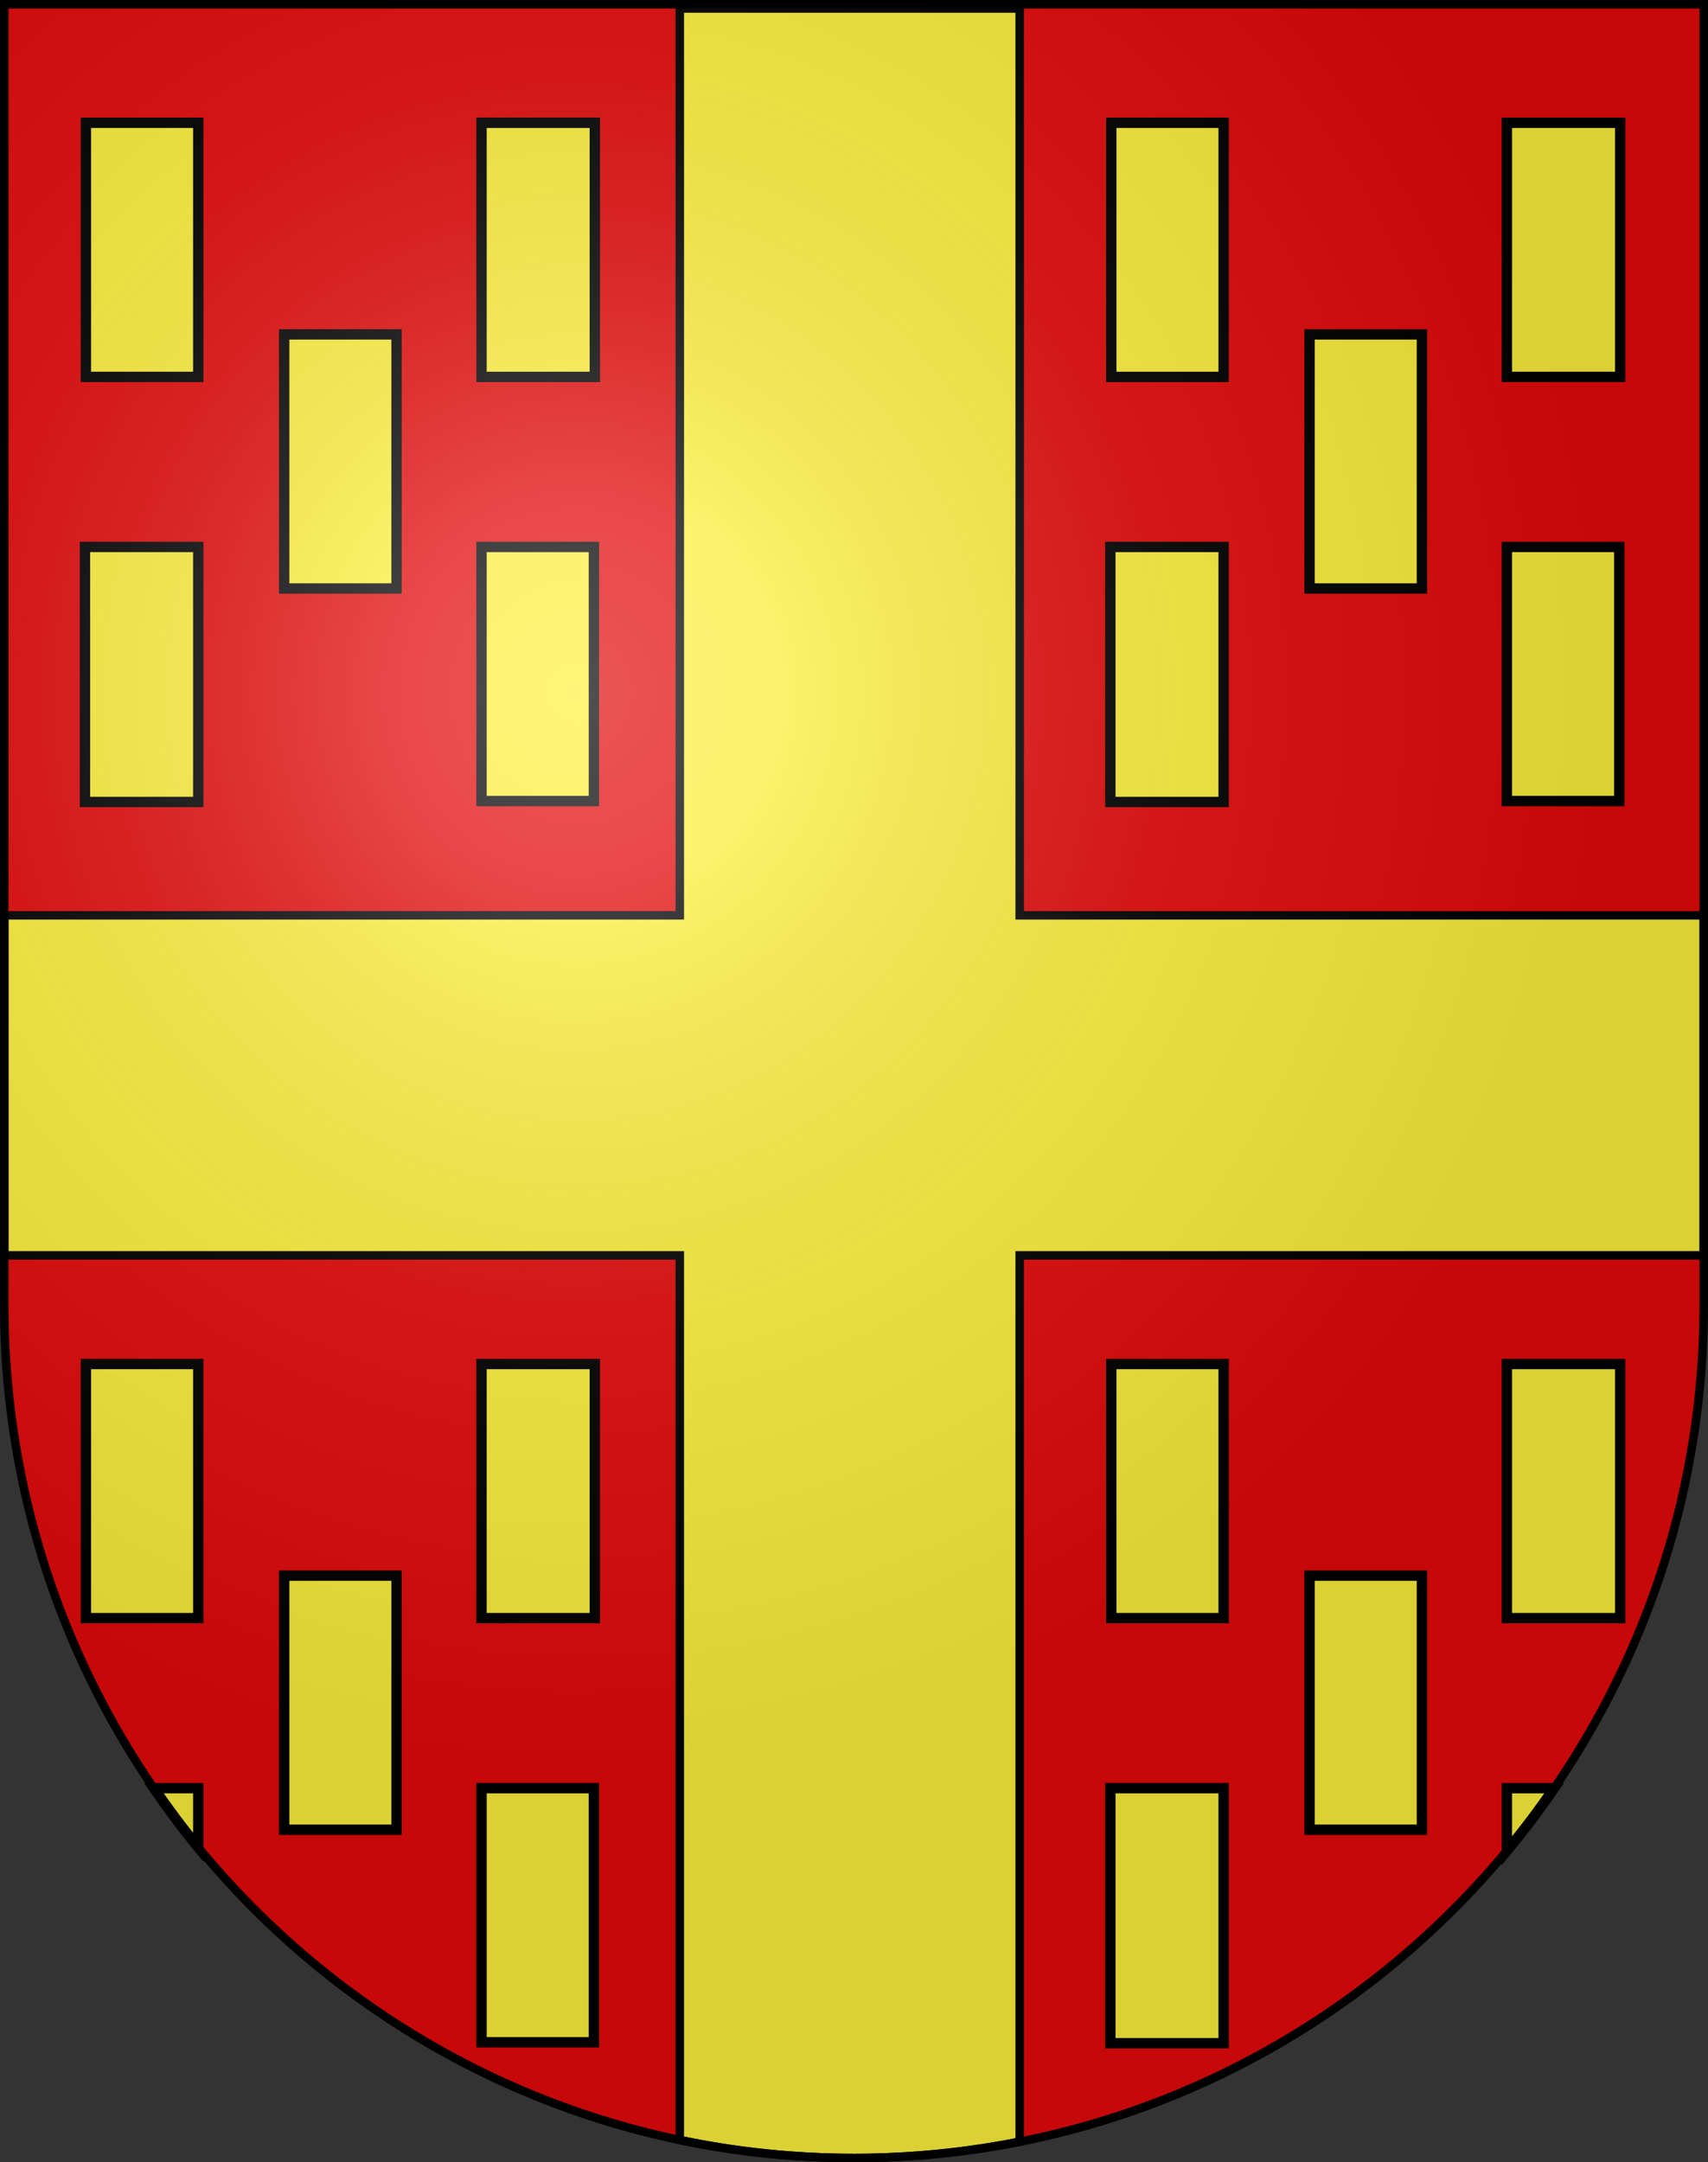 <?xml version="1.0" encoding="UTF-8" standalone="no"?>
<svg
   xmlns:dc="http://purl.org/dc/elements/1.1/"
   xmlns:cc="http://creativecommons.org/ns#"
   xmlns:rdf="http://www.w3.org/1999/02/22-rdf-syntax-ns#"
   xmlns:svg="http://www.w3.org/2000/svg"
   xmlns="http://www.w3.org/2000/svg"
   xmlns:xlink="http://www.w3.org/1999/xlink"
   xmlns:sodipodi="http://sodipodi.sourceforge.net/DTD/sodipodi-0.dtd"
   xmlns:inkscape="http://www.inkscape.org/namespaces/inkscape"
   height="763"
   width="603"
   version="1.0"
   id="svg20"
   sodipodi:version="0.32"
   inkscape:version="0.46"
   sodipodi:docname="Rocourt-coat of arms.svg"
   sodipodi:docbase="C:\Users\Camilo\Documents\Escudos de Suiza"
   inkscape:output_extension="org.inkscape.output.svg.inkscape">
  <rect width="100%" height="100%" fill="#333333" stroke="none"/>
  <defs
     id="defs29">
    <inkscape:perspective
       sodipodi:type="inkscape:persp3d"
       inkscape:vp_x="0 : 381.5 : 1"
       inkscape:vp_y="0 : 1000 : 0"
       inkscape:vp_z="603 : 381.5 : 1"
       inkscape:persp3d-origin="301.5 : 254.33333 : 1"
       id="perspective5149" />
    <linearGradient
       id="linearGradient2893">
      <stop
         style="stop-color:#ffffff;stop-opacity:0.314;"
         offset="0"
         id="stop2895" />
      <stop
         id="stop2897"
         offset="0.19"
         style="stop-color:#ffffff;stop-opacity:0.251;" />
      <stop
         style="stop-color:#6b6b6b;stop-opacity:0.125;"
         offset="0.6"
         id="stop2901" />
      <stop
         style="stop-color:#000000;stop-opacity:0.125;"
         offset="1"
         id="stop2899" />
    </linearGradient>
    <radialGradient
       inkscape:collect="always"
       xlink:href="#linearGradient2893"
       id="radialGradient3236"
       gradientUnits="userSpaceOnUse"
       gradientTransform="matrix(1.215,1.531577e-24,1.464684e-23,1.267,-839.192,-490.489)"
       cx="858.042"
       cy="579.933"
       fx="858.042"
       fy="579.933"
       r="300" />
    <inkscape:perspective
       id="perspective5197"
       inkscape:persp3d-origin="372.04724 : 350.78739 : 1"
       inkscape:vp_z="744.09448 : 526.18109 : 1"
       inkscape:vp_y="0 : 1000 : 0"
       inkscape:vp_x="0 : 526.18109 : 1"
       sodipodi:type="inkscape:persp3d" />
    <inkscape:perspective
       id="perspective3459"
       inkscape:persp3d-origin="372.04724 : 350.78739 : 1"
       inkscape:vp_z="744.09448 : 526.18109 : 1"
       inkscape:vp_y="0 : 1000 : 0"
       inkscape:vp_x="0 : 526.18109 : 1"
       sodipodi:type="inkscape:persp3d" />
    <inkscape:perspective
       id="perspective17"
       inkscape:persp3d-origin="297.63751 : 254.63 : 1"
       inkscape:vp_z="595.27502 : 381.94501 : 1"
       inkscape:vp_y="0 : 1000 : 0"
       inkscape:vp_x="0 : 381.94501 : 1"
       sodipodi:type="inkscape:persp3d" />
  </defs>
  <sodipodi:namedview
     inkscape:window-height="720"
     inkscape:window-width="1280"
     inkscape:pageshadow="2"
     inkscape:pageopacity="0.0"
     guidetolerance="10.0"
     gridtolerance="10.0"
     objecttolerance="10.0"
     borderopacity="1.0"
     bordercolor="#666666"
     pagecolor="#ffffff"
     id="base"
     inkscape:zoom="0.55522767"
     inkscape:cx="468.29986"
     inkscape:cy="401.88653"
     inkscape:window-x="-8"
     inkscape:window-y="-8"
     inkscape:current-layer="layer2"
     showgrid="true"
     showguides="true">
    <inkscape:grid
       type="xygrid"
       id="grid5151"
       visible="true"
       enabled="true" />
  </sodipodi:namedview>
  <g
     inkscape:groupmode="layer"
     id="layer1"
     inkscape:label="Fond écu"
     style="display:inline"
     sodipodi:insensitive="true">
    <path
       id="path1899"
       d="M 1.5,1.5 L 1.5,460.368 C 1.5,626.678 135.815,761.5 301.5,761.5 C 467.185,761.5 601.5,626.678 601.5,460.368 L 601.5,1.5 L 1.5,1.5 z"
       style="fill:#e20909;fill-opacity:1" />
  </g>
  <g
     inkscape:groupmode="layer"
     id="layer2"
     inkscape:label="Meubles"
     style="display:inline"
     sodipodi:insensitive="true">
    <path
       style="opacity:1;fill:#fcef3c;fill-opacity:1;fill-rule:evenodd;stroke:#000000;stroke-width:3;stroke-linecap:butt;stroke-linejoin:miter;stroke-miterlimit:4;stroke-dasharray:none;stroke-opacity:1"
       d="M 240,3 L 240,323 L 1.5,323 L 1.5,443 L 240,443 L 240,755.156 C 259.85,759.307 280.423,761.5 301.5,761.5 C 321.52,761.5 341.078,759.504 360,755.75 L 360,443 L 601.5,443 L 601.5,323 L 360,323 L 360,3 L 240,3 z"
       id="rect3717" />
    <g
       id="g3737">
      <rect
         style="opacity:1;fill:#fcef3c;fill-opacity:1;fill-rule:evenodd;stroke:#000000;stroke-width:3.657;stroke-linecap:butt;stroke-linejoin:miter;stroke-miterlimit:4;stroke-dasharray:none;stroke-opacity:1"
         id="rect3727"
         width="39.672"
         height="89.672"
         x="30.328"
         y="43.328" />
      <rect
         ry="0"
         y="193"
         x="30"
         height="90"
         width="40"
         id="rect3729"
         style="opacity:1;fill:#fcef3c;fill-opacity:1;fill-rule:evenodd;stroke:#000000;stroke-width:3.657;stroke-linecap:butt;stroke-linejoin:miter;stroke-miterlimit:4;stroke-dasharray:none;stroke-opacity:1" />
      <rect
         style="opacity:1;fill:#fcef3c;fill-opacity:1;fill-rule:evenodd;stroke:#000000;stroke-width:3.657;stroke-linecap:butt;stroke-linejoin:miter;stroke-miterlimit:4;stroke-dasharray:none;stroke-opacity:1"
         id="rect3731"
         width="39.672"
         height="89.672"
         x="170"
         y="193" />
      <rect
         y="43.328"
         x="170"
         height="89.672"
         width="40"
         id="rect3733"
         style="opacity:1;fill:#fcef3c;fill-opacity:1;fill-rule:evenodd;stroke:#000000;stroke-width:3.657;stroke-linecap:butt;stroke-linejoin:miter;stroke-miterlimit:4;stroke-dasharray:none;stroke-opacity:1" />
      <rect
         style="opacity:1;fill:#fcef3c;fill-opacity:1;fill-rule:evenodd;stroke:#000000;stroke-width:3.657;stroke-linecap:butt;stroke-linejoin:miter;stroke-miterlimit:4;stroke-dasharray:none;stroke-opacity:1"
         id="rect3735"
         width="39.672"
         height="89.672"
         x="100.328"
         y="118" />
    </g>
    <g
       id="g3744"
       transform="translate(362,0)">
      <rect
         y="43.328"
         x="30.328"
         height="89.672"
         width="39.672"
         id="rect3746"
         style="opacity:1;fill:#fcef3c;fill-opacity:1;fill-rule:evenodd;stroke:#000000;stroke-width:3.657;stroke-linecap:butt;stroke-linejoin:miter;stroke-miterlimit:4;stroke-dasharray:none;stroke-opacity:1" />
      <rect
         style="opacity:1;fill:#fcef3c;fill-opacity:1;fill-rule:evenodd;stroke:#000000;stroke-width:3.657;stroke-linecap:butt;stroke-linejoin:miter;stroke-miterlimit:4;stroke-dasharray:none;stroke-opacity:1"
         id="rect3748"
         width="40"
         height="90"
         x="30"
         y="193"
         ry="0" />
      <rect
         y="193"
         x="170"
         height="89.672"
         width="39.672"
         id="rect3750"
         style="opacity:1;fill:#fcef3c;fill-opacity:1;fill-rule:evenodd;stroke:#000000;stroke-width:3.657;stroke-linecap:butt;stroke-linejoin:miter;stroke-miterlimit:4;stroke-dasharray:none;stroke-opacity:1" />
      <rect
         style="opacity:1;fill:#fcef3c;fill-opacity:1;fill-rule:evenodd;stroke:#000000;stroke-width:3.657;stroke-linecap:butt;stroke-linejoin:miter;stroke-miterlimit:4;stroke-dasharray:none;stroke-opacity:1"
         id="rect3752"
         width="40"
         height="89.672"
         x="170"
         y="43.328" />
      <rect
         y="118"
         x="100.328"
         height="89.672"
         width="39.672"
         id="rect3754"
         style="opacity:1;fill:#fcef3c;fill-opacity:1;fill-rule:evenodd;stroke:#000000;stroke-width:3.657;stroke-linecap:butt;stroke-linejoin:miter;stroke-miterlimit:4;stroke-dasharray:none;stroke-opacity:1" />
    </g>
    <rect
       style="fill:#fcef3c;fill-opacity:1;fill-rule:evenodd;stroke:#000000;stroke-width:3.657;stroke-linecap:butt;stroke-linejoin:miter;stroke-miterlimit:4;stroke-dasharray:none;stroke-opacity:1"
       id="rect3758"
       width="39.672"
       height="89.672"
       x="30.328"
       y="481.328" />
    <path
       style="fill:#fcef3c;fill-opacity:1;fill-rule:evenodd;stroke:#000000;stroke-width:3.657;stroke-linecap:butt;stroke-linejoin:miter;stroke-miterlimit:4;stroke-dasharray:none;stroke-opacity:1"
       d="M 54.312,631 C 59.253,638.198 64.47,645.18 70,651.906 L 70,631 L 54.312,631 z"
       id="rect3760" />
    <rect
       style="fill:#fcef3c;fill-opacity:1;fill-rule:evenodd;stroke:#000000;stroke-width:3.657;stroke-linecap:butt;stroke-linejoin:miter;stroke-miterlimit:4;stroke-dasharray:none;stroke-opacity:1"
       id="rect3762"
       width="39.672"
       height="89.672"
       x="170"
       y="631" />
    <rect
       y="481.328"
       x="170"
       height="89.672"
       width="40"
       id="rect3764"
       style="fill:#fcef3c;fill-opacity:1;fill-rule:evenodd;stroke:#000000;stroke-width:3.657;stroke-linecap:butt;stroke-linejoin:miter;stroke-miterlimit:4;stroke-dasharray:none;stroke-opacity:1" />
    <rect
       style="fill:#fcef3c;fill-opacity:1;fill-rule:evenodd;stroke:#000000;stroke-width:3.657;stroke-linecap:butt;stroke-linejoin:miter;stroke-miterlimit:4;stroke-dasharray:none;stroke-opacity:1"
       id="rect3766"
       width="39.672"
       height="89.672"
       x="100.328"
       y="556" />
    <rect
       y="481.328"
       x="392.328"
       height="89.672"
       width="39.672"
       id="rect3770"
       style="fill:#fcef3c;fill-opacity:1;fill-rule:evenodd;stroke:#000000;stroke-width:3.657;stroke-linecap:butt;stroke-linejoin:miter;stroke-miterlimit:4;stroke-dasharray:none;stroke-opacity:1" />
    <rect
       style="fill:#fcef3c;fill-opacity:1;fill-rule:evenodd;stroke:#000000;stroke-width:3.657;stroke-linecap:butt;stroke-linejoin:miter;stroke-miterlimit:4;stroke-dasharray:none;stroke-opacity:1"
       id="rect3772"
       width="40"
       height="90"
       x="392"
       y="631"
       ry="0" />
    <path
       style="fill:#fcef3c;fill-opacity:1;fill-rule:evenodd;stroke:#000000;stroke-width:3.657;stroke-linecap:butt;stroke-linejoin:miter;stroke-miterlimit:4;stroke-dasharray:none;stroke-opacity:1"
       d="M 532,631 L 532,653.094 C 537.894,645.999 543.454,638.625 548.688,631 L 532,631 z"
       id="rect3774" />
    <rect
       style="fill:#fcef3c;fill-opacity:1;fill-rule:evenodd;stroke:#000000;stroke-width:3.657;stroke-linecap:butt;stroke-linejoin:miter;stroke-miterlimit:4;stroke-dasharray:none;stroke-opacity:1"
       id="rect3776"
       width="40"
       height="89.672"
       x="532"
       y="481.328" />
    <rect
       y="556"
       x="462.328"
       height="89.672"
       width="39.672"
       id="rect3778"
       style="fill:#fcef3c;fill-opacity:1;fill-rule:evenodd;stroke:#000000;stroke-width:3.657;stroke-linecap:butt;stroke-linejoin:miter;stroke-miterlimit:4;stroke-dasharray:none;stroke-opacity:1" />
  </g>
  <g
     inkscape:groupmode="layer"
     id="layer3"
     inkscape:label="Reflet final"
     style="display:inline"
     sodipodi:insensitive="true">
    <path
       style="fill:url(#radialGradient3236);fill-opacity:1"
       d="M 1.5,1.5 L 1.5,460.368 C 1.5,626.679 135.815,761.5 301.5,761.5 C 467.185,761.5 601.5,626.679 601.5,460.368 L 601.5,1.5 L 1.5,1.5 z "
       id="path2346" />
  </g>
  <g
     inkscape:groupmode="layer"
     id="layer4"
     inkscape:label="Contour final"
     style="display:inline"
     sodipodi:insensitive="true">
    <path
       style="fill:none;fill-opacity:1;stroke:#000000;stroke-width:3;stroke-miterlimit:4;stroke-dasharray:none;stroke-opacity:1"
       d="M 1.5,1.5 L 1.5,460.368 C 1.5,626.679 135.815,761.5 301.5,761.5 C 467.185,761.5 601.5,626.679 601.5,460.368 L 601.5,1.5 L 1.5,1.5 z"
       id="path3239" />
  </g>
</svg>
